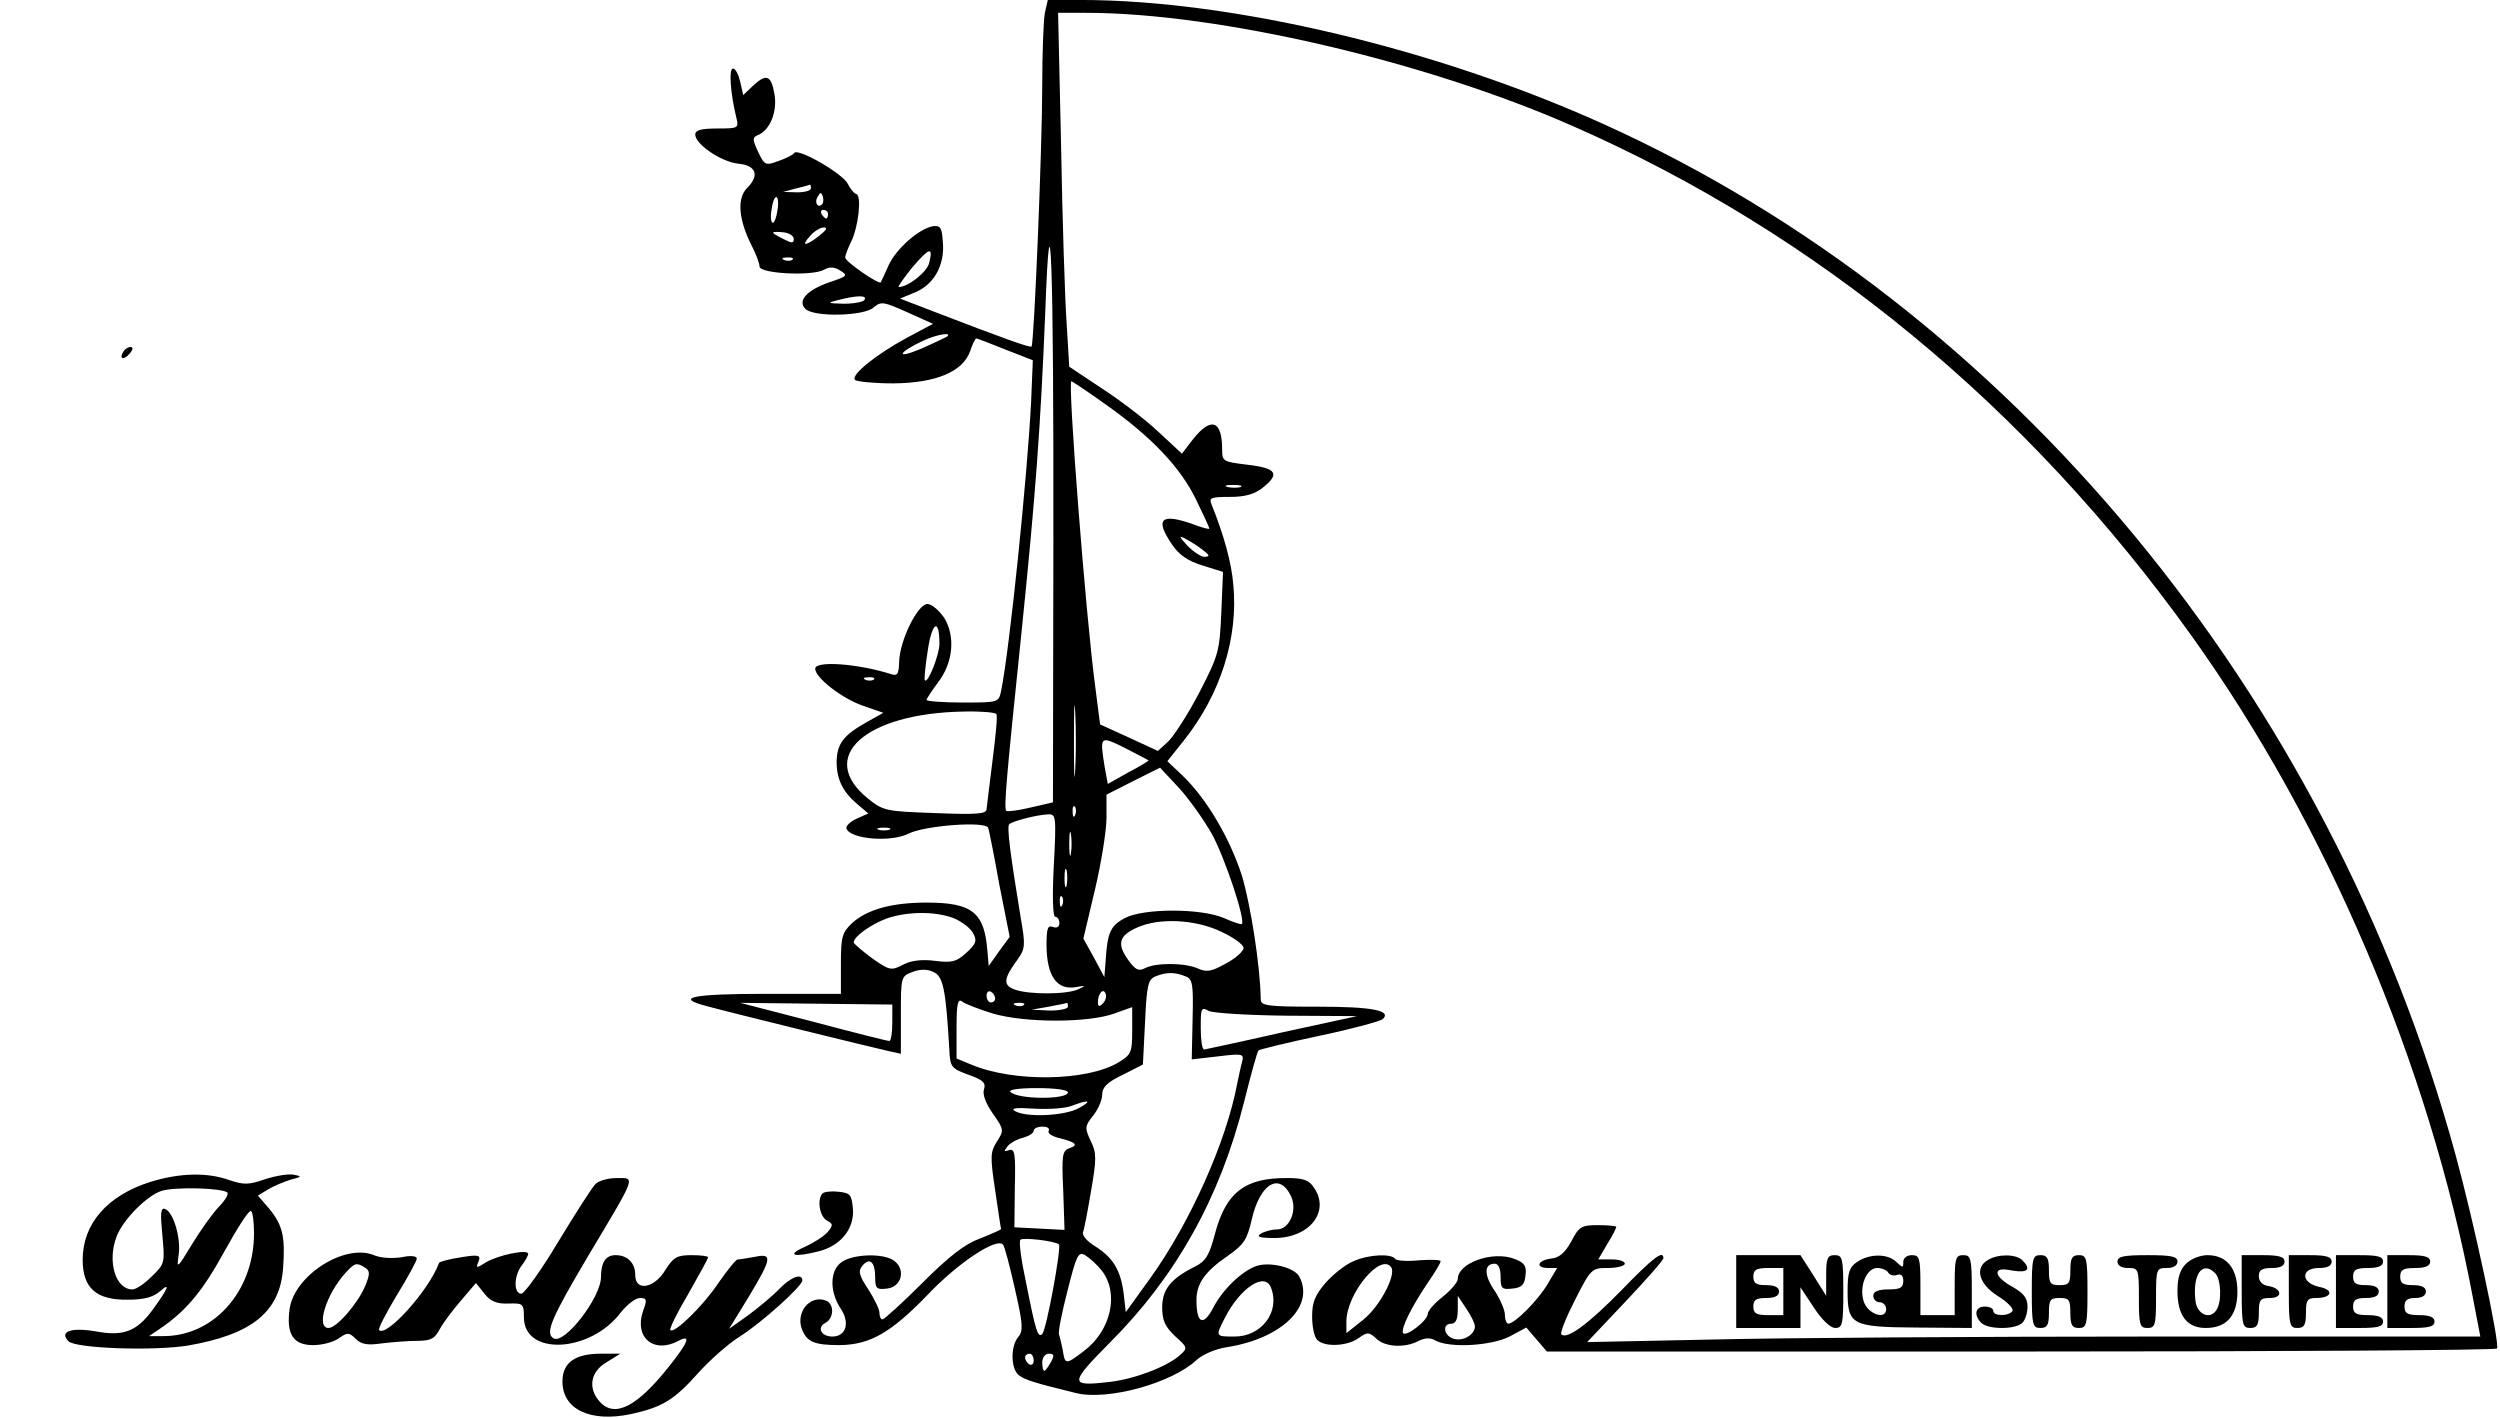 <?xml version="1.0" encoding="UTF-8" standalone="yes"?>
<svg version="1.0" xmlns="http://www.w3.org/2000/svg" width="154.042mm" height="87.369mm" viewBox="0 0 583 331" preserveAspectRatio="xMidYMid meet">
  <g transform="translate(0,331) scale(0.1,-0.1)" fill="#000000" stroke="none">
    <path d="M2436 3279 c-3 -17 -6 -93 -6 -169 0 -143 -19 -602 -25 -609 -4 -3
-68 20 -229 82 l-78 30 34 14 c45 18 71 64 66 118 -2 34 -6 39 -23 37 -33 -6
-85 -52 -103 -90 -9 -21 -18 -39 -19 -41 -4 -6 -83 48 -83 58 0 4 6 21 14 37
17 34 25 108 12 111 -5 1 -14 12 -20 24 -12 24 -116 84 -125 72 -3 -5 -20 -13
-37 -19 -30 -11 -32 -10 -47 21 -13 28 -14 34 -2 39 29 11 47 54 40 96 -8 45
-19 49 -51 19 l-22 -21 -7 31 c-4 17 -11 31 -17 31 -10 0 -6 -58 8 -115 6 -24
5 -25 -45 -25 -38 0 -51 -4 -51 -14 0 -23 61 -64 100 -68 42 -4 51 -27 21 -57
-24 -24 -20 -73 10 -133 11 -21 19 -43 19 -50 0 -17 122 -23 150 -8 14 8 25 7
39 -2 18 -11 16 -13 -26 -27 -52 -18 -75 -43 -56 -62 20 -20 137 -17 159 3 18
15 23 14 79 -11 l60 -27 -60 -32 c-74 -40 -133 -88 -122 -99 5 -4 45 -8 90 -8
99 1 162 27 179 76 5 16 12 29 14 29 2 0 33 -12 68 -26 l64 -25 -4 -97 c-9
-177 -50 -576 -70 -675 -6 -27 -6 -27 -90 -27 -46 0 -84 3 -84 6 0 3 12 21 26
40 36 46 42 108 15 152 -12 17 -29 32 -39 32 -23 0 -65 -86 -66 -135 -1 -30
-4 -34 -21 -28 -77 24 -175 31 -175 12 0 -21 62 -69 110 -86 l49 -17 -41 -23
c-53 -30 -67 -50 -68 -91 0 -41 14 -70 48 -99 l26 -22 -27 -12 c-15 -7 -26
-17 -24 -23 8 -25 104 -33 145 -12 38 19 182 30 186 13 2 -6 14 -66 26 -133
l24 -121 -25 -34 -24 -34 -3 35 c-7 90 -35 113 -142 113 -81 0 -139 -16 -174
-48 -23 -22 -26 -31 -26 -95 l0 -70 -175 0 c-174 0 -215 -9 -137 -29 43 -12
384 -96 425 -105 l27 -6 0 90 c0 89 0 91 27 101 18 7 35 7 49 0 23 -10 29 -42
37 -180 2 -42 4 -45 45 -60 34 -12 41 -19 36 -34 -4 -11 4 -33 21 -57 26 -37
26 -39 9 -65 -15 -24 -16 -34 -4 -113 7 -48 13 -89 14 -91 1 -1 -21 -11 -49
-22 -36 -13 -73 -42 -135 -104 -47 -47 -89 -85 -93 -85 -4 0 -7 7 -7 15 0 9
-12 33 -26 55 -22 33 -24 43 -14 55 17 21 30 9 30 -26 0 -27 3 -30 28 -27 34
4 44 45 16 65 -24 18 -95 16 -122 -3 -28 -19 -29 -68 -3 -108 23 -34 13 -66
-19 -66 -26 0 -37 21 -16 32 20 11 21 44 1 52 -37 14 -71 -27 -56 -67 12 -30
29 -37 89 -37 70 1 119 29 204 117 70 74 160 134 176 118 4 -3 16 -50 28 -103
19 -83 20 -99 8 -113 -18 -21 -18 -73 1 -89 14 -11 36 -18 134 -42 74 -18 223
23 281 77 14 13 44 26 70 30 129 20 207 96 170 165 -11 21 -67 35 -99 25 -34
-11 -80 -55 -102 -98 -23 -44 -39 -37 -39 18 0 39 20 67 74 104 37 26 44 37
55 84 19 84 65 112 92 54 15 -33 -4 -77 -33 -77 -13 0 -30 -5 -38 -10 -11 -7
-2 -10 32 -10 82 0 131 62 92 118 -12 18 -25 22 -64 22 -97 0 -140 -33 -166
-127 -14 -54 -22 -67 -48 -80 -56 -28 -76 -53 -76 -95 0 -31 7 -45 30 -67 29
-26 30 -28 12 -44 -30 -27 -105 -56 -165 -63 -95 -11 -94 -4 2 93 153 153 256
337 312 560 16 64 31 119 34 121 2 2 66 18 142 34 76 16 142 34 148 39 21 20
-24 29 -152 29 -120 0 -133 2 -133 18 -1 77 -24 222 -44 288 -28 87 -82 179
-138 233 l-36 34 39 49 c85 107 127 239 115 363 -4 51 -22 116 -51 188 -6 15
-1 17 43 17 35 0 57 6 76 21 42 33 33 46 -34 54 -58 7 -60 8 -60 35 0 68 -25
78 -67 26 l-27 -35 -56 52 c-31 29 -90 74 -132 101 l-75 50 -6 100 c-4 56 -10
242 -13 414 l-7 312 65 0 c308 0 794 -113 1138 -265 569 -250 1060 -655 1442
-1188 316 -441 555 -1002 657 -1543 l18 -94 -751 0 c-413 0 -882 -3 -1042 -7
l-292 -6 89 94 c49 52 89 97 89 102 0 20 -25 0 -97 -74 -76 -78 -128 -117
-141 -104 -4 3 11 40 32 81 37 73 39 74 77 74 21 0 39 5 39 10 0 6 -14 10 -31
10 l-31 0 21 36 c12 19 21 37 21 40 0 2 -19 4 -42 4 -39 0 -45 -3 -63 -38 -15
-27 -28 -38 -47 -40 -32 -4 -38 -22 -7 -22 l21 0 -22 -37 c-22 -38 -77 -93
-92 -93 -4 0 -8 9 -8 21 0 11 -11 36 -24 56 -25 36 -25 63 0 63 9 0 14 -11 14
-31 0 -27 3 -30 28 -27 21 2 28 9 30 30 3 23 -2 30 -25 39 -51 20 -133 -9
-133 -47 0 -7 -16 -26 -35 -41 -19 -15 -35 -33 -35 -40 0 -16 -54 -57 -58 -44
-4 12 21 62 59 118 16 23 29 45 29 49 0 3 -23 4 -50 2 -28 -3 -53 -1 -56 3 -8
13 -61 11 -97 -5 -18 -7 -47 -30 -65 -50 -25 -29 -32 -46 -32 -79 0 -24 5 -48
12 -55 17 -17 69 -15 96 4 21 15 25 15 43 -2 21 -19 67 -21 98 -4 15 7 27 8
40 0 34 -17 128 -12 172 10 l39 21 24 -28 24 -28 1107 0 c609 0 1109 3 1111 7
7 11 -54 296 -97 453 -294 1073 -1041 1977 -1988 2405 -389 176 -868 290
-1221 290 l-77 0 -7 -31z m-546 -409 c0 -5 -15 -9 -32 -9 l-33 1 30 8 c17 4
31 8 33 9 1 0 2 -3 2 -9z m26 -37 c-10 -10 -19 5 -10 18 6 11 8 11 12 0 2 -7
1 -15 -2 -18z m-104 -13 c-2 -16 -7 -30 -11 -30 -4 0 -6 14 -3 30 2 17 7 30
11 30 4 0 6 -13 3 -30z m118 -10 c0 -5 -2 -10 -4 -10 -3 0 -8 5 -11 10 -3 6
-1 10 4 10 6 0 11 -4 11 -10z m-20 -50 c-32 -25 -45 -26 -22 -1 9 11 24 20 32
20 10 0 6 -6 -10 -19z m-60 -8 c0 -10 -5 -10 -22 -1 -34 17 -34 19 -5 17 15
-1 27 -8 27 -16z m606 -711 l-1 -604 -52 -12 c-29 -7 -54 -10 -57 -8 -6 6 1
83 35 411 34 331 45 485 56 752 12 329 20 122 19 -539z m-290 655 c-5 -21 -49
-56 -71 -56 -3 0 11 20 31 45 41 48 50 50 40 11z m-319 8 c-3 -3 -12 -4 -19
-1 -8 3 -5 6 6 6 11 1 17 -2 13 -5z m168 -94 c-3 -5 -25 -9 -48 -9 -40 1 -40
2 -12 9 44 11 67 11 60 0z m194 -85 c-3 -2 -32 -16 -64 -30 -60 -25 -51 -7 10
21 29 13 63 19 54 9z m369 -159 c106 -75 174 -146 211 -222 17 -35 31 -65 31
-68 0 -2 -17 2 -37 10 -76 27 -91 13 -50 -47 16 -24 36 -38 71 -49 l48 -15 -4
-95 c-4 -90 -6 -99 -51 -186 -26 -50 -59 -101 -72 -114 l-25 -23 -67 31 -68
31 -11 86 c-22 162 -65 715 -56 715 2 0 38 -24 80 -54z m315 -193 c-7 -2 -21
-2 -30 0 -10 3 -4 5 12 5 17 0 24 -2 18 -5z m-88 -147 c16 -12 17 -15 4 -16
-8 0 -26 12 -40 26 -20 22 -21 25 -4 16 11 -6 29 -17 40 -26z m-615 -219 c0
-25 -27 -94 -34 -85 -2 1 1 34 7 71 10 66 27 75 27 14z m-153 -83 c-3 -3 -12
-4 -19 -1 -8 3 -5 6 6 6 11 1 17 -2 13 -5z m470 -211 c-2 -38 -3 -7 -3 67 0
74 1 105 3 68 2 -38 2 -98 0 -135z m-184 130 c3 -5 -2 -53 -9 -108 -7 -55 -13
-106 -14 -114 0 -11 -23 -13 -120 -9 -115 4 -121 5 -157 34 -120 97 -7 199
224 203 39 1 74 -2 76 -6z m355 -108 c1 -1 -20 -14 -47 -28 l-48 -27 -7 38
c-12 75 -12 75 47 46 28 -15 53 -27 55 -29z m147 -170 c30 -53 80 -203 71
-212 -1 -2 -20 4 -42 14 -54 23 -187 23 -231 0 -34 -18 -41 -34 -45 -100 l-3
-38 -24 45 -25 45 27 114 c15 63 27 139 27 168 l0 54 63 32 62 31 43 -46 c24
-26 58 -74 77 -107z m-318 43 c-3 -8 -6 -5 -6 6 -1 11 2 17 5 13 3 -3 4 -12 1
-19z m-50 -118 c-4 -73 -2 -120 3 -120 6 0 10 -7 10 -15 0 -9 -6 -12 -15 -9
-12 5 -15 -3 -15 -41 0 -73 24 -108 70 -99 22 4 22 3 5 -5 -27 -13 -117 -13
-149 -1 -28 10 -27 25 7 71 17 24 18 33 7 95 -25 152 -33 215 -27 220 7 7 64
22 91 23 18 1 19 -5 13 -119z m-384 83 c-7 -2 -19 -2 -25 0 -7 3 -2 5 12 5 14
0 19 -2 13 -5z m424 -55 c-2 -13 -4 -3 -4 22 0 25 2 35 4 23 2 -13 2 -33 0
-45z m-10 -75 c-3 -10 -5 -2 -5 17 0 19 2 27 5 18 2 -10 2 -26 0 -35z m-10
-45 c-3 -8 -6 -5 -6 6 -1 11 2 17 5 13 3 -3 4 -12 1 -19z m-252 -32 c18 -8 38
-23 44 -35 9 -17 7 -24 -16 -45 -23 -21 -33 -24 -73 -19 -31 4 -56 1 -75 -9
-27 -14 -31 -14 -72 15 -23 17 -43 34 -43 37 0 14 40 42 77 56 50 17 115 17
158 0z m623 -31 c28 -13 52 -30 52 -38 0 -7 -18 -24 -41 -36 -34 -19 -45 -21
-65 -12 -31 14 -99 14 -124 1 -15 -8 -23 -4 -40 20 -26 37 -21 56 22 75 52 23
135 19 196 -10z m-84 -104 c17 -6 19 -17 17 -100 l-2 -94 61 7 c57 7 61 6 57
-11 -3 -10 -8 -34 -12 -53 -25 -134 -109 -323 -203 -454 l-57 -79 -5 44 c-7
54 -25 84 -67 110 -18 11 -30 25 -28 32 3 7 11 50 19 97 13 75 13 89 -1 117
-14 30 -14 34 6 59 12 15 21 37 21 49 0 17 12 29 48 46 l47 24 5 99 c4 87 7
100 25 107 25 10 45 10 69 0z m-444 -52 c0 -5 -4 -9 -10 -9 -5 0 -10 7 -10 16
0 8 5 12 10 9 6 -3 10 -10 10 -16z m251 -12 c-8 -8 -11 -7 -11 4 0 20 13 34
18 19 3 -7 -1 -17 -7 -23z m-256 -23 c75 -22 222 -22 283 0 l42 15 0 -55 c0
-50 -2 -56 -32 -74 -73 -44 -245 -47 -344 -5 l-34 14 0 72 c0 56 3 69 13 61 6
-5 39 -18 72 -28z m-235 -21 c0 -24 -3 -43 -7 -43 -5 0 -84 20 -178 45 l-170
44 177 -2 178 -2 0 -42z m307 41 c-3 -3 -12 -4 -19 -1 -8 3 -5 6 6 6 11 1 17
-2 13 -5z m103 -4 c0 -5 -19 -9 -42 -9 l-43 2 40 7 c22 4 41 8 43 9 1 0 2 -3
2 -9z m512 -21 l163 -1 -175 -38 c-96 -22 -178 -39 -182 -40 -5 0 -8 23 -8 50
0 47 1 50 19 40 11 -5 91 -10 183 -11z m-512 -179 c0 -17 -117 -17 -134 1 -6
5 17 9 62 9 41 0 72 -4 72 -10z m25 -37 c-33 -18 -121 -22 -148 -7 -12 7 0 9
45 6 35 -2 74 1 88 7 39 15 48 12 15 -6z m-70 -53 c-3 -5 7 -12 22 -16 41 -10
49 -17 27 -24 -17 -6 -19 -15 -15 -99 l3 -92 -58 3 -59 3 1 93 c2 80 0 92 -14
87 -12 -4 -12 -3 -3 9 6 8 23 17 36 20 14 4 25 11 25 16 0 6 9 10 21 10 11 0
17 -4 14 -10z m24 -265 c6 -7 -29 -199 -39 -209 -10 -10 -15 5 -38 121 -11 51
-17 95 -13 99 6 6 82 -3 90 -11z m100 -61 c41 -53 22 -140 -42 -188 -42 -32
-44 -32 -49 2 -3 15 -7 32 -9 37 -2 6 7 52 20 102 21 83 25 92 41 83 10 -6 28
-22 39 -36z m676 7 c11 -19 -28 -92 -66 -122 l-39 -31 0 27 c0 65 81 163 105
126z m-281 -47 c22 -56 -22 -114 -85 -114 -45 0 -45 0 -23 43 36 71 94 109
108 71z m476 -90 c0 -20 -28 -36 -50 -29 -23 7 -27 35 -5 35 10 0 15 10 15 33
l0 32 20 -30 c11 -16 20 -35 20 -41z m-1030 -80 c0 -8 -4 -12 -10 -9 -5 3 -10
10 -10 16 0 5 5 9 10 9 6 0 10 -7 10 -16z m40 -4 c-6 -11 -13 -20 -15 -20 -3
0 -5 9 -5 20 0 11 7 20 15 20 13 0 14 -4 5 -20z"/>
    <path d="M285 2489 c-11 -17 1 -21 15 -4 8 9 8 15 2 15 -6 0 -14 -5 -17 -11z"/>
    <path d="M348 551 c-101 -32 -158 -98 -158 -182 0 -66 32 -94 105 -93 39 0 60
6 76 20 25 22 19 7 -18 -44 -37 -50 -68 -62 -132 -50 -57 10 -87 0 -64 -23 17
-17 200 -23 279 -10 150 26 215 79 222 182 5 73 -1 99 -33 138 l-26 30 23 14
c13 8 37 18 53 23 27 7 28 8 7 12 -13 2 -43 -3 -67 -11 -37 -13 -49 -13 -82
-2 -52 19 -117 17 -185 -4z m180 -25 c3 -4 -6 -19 -21 -34 -14 -15 -42 -54
-62 -87 -34 -56 -36 -58 -31 -25 6 39 -12 101 -32 108 -10 3 -11 -10 -6 -61 6
-64 6 -67 -24 -96 -17 -17 -37 -31 -46 -31 -39 0 -59 65 -37 123 15 40 71 96
105 107 31 10 143 7 154 -4z m62 -95 c0 -136 -95 -242 -215 -240 l-30 0 25 17
c62 42 100 88 151 181 30 54 57 97 62 94 4 -2 7 -26 7 -52z"/>
    <path d="M1387 546 c-8 -8 -47 -69 -87 -135 -40 -67 -79 -121 -86 -121 -18 0
-18 41 1 66 8 10 15 23 15 27 0 12 -71 -3 -99 -20 -22 -14 -24 -14 -17 2 6 15
1 17 -41 10 -27 -4 -49 -10 -51 -13 -24 -65 -123 -174 -140 -157 -3 3 16 39
41 81 26 42 47 81 47 86 0 6 -14 8 -36 3 -21 -3 -48 -2 -64 5 -68 28 -186 -47
-197 -126 -8 -59 9 -84 55 -84 21 0 48 7 60 16 20 14 24 14 39 -1 13 -13 27
-16 61 -11 25 3 62 6 83 6 32 0 41 5 53 28 8 15 31 45 50 67 l34 40 20 -25
c14 -18 29 -24 56 -23 34 1 36 0 36 -32 0 -91 155 -83 226 11 15 19 35 34 45
34 16 0 17 -4 7 -31 -21 -61 25 -100 83 -69 30 16 23 -3 -20 -57 -76 -97 -129
-124 -164 -85 -28 31 -22 70 16 92 l32 20 -45 0 c-61 0 -90 -21 -90 -65 0 -65
65 -96 160 -76 73 16 101 33 157 96 28 31 71 69 97 85 52 33 146 118 146 131
0 18 -27 8 -54 -20 -15 -16 -48 -43 -72 -61 l-45 -32 46 75 c54 90 56 102 14
93 -17 -3 -35 -6 -40 -6 -4 0 -24 -25 -45 -55 -35 -53 -103 -119 -112 -110 -3
3 16 41 42 85 25 44 46 82 46 85 0 3 -18 5 -39 5 -34 0 -42 -5 -61 -35 -26
-43 -70 -50 -70 -12 0 29 -18 47 -46 47 -23 0 -34 -17 -34 -51 0 -48 -86 -159
-111 -143 -20 12 -5 47 81 192 114 191 111 182 67 182 -20 0 -42 -6 -50 -14z
m-538 -195 c12 -8 12 -14 1 -42 -17 -41 -67 -99 -86 -99 -30 0 -6 78 39 128
23 25 26 25 46 13z"/>
    <path d="M1917 524 c-13 -14 -7 -53 10 -63 15 -8 15 -11 3 -26 -8 -10 -33 -26
-55 -36 -45 -20 -23 -25 37 -9 50 14 80 54 76 99 -3 32 -6 36 -33 39 -17 2
-34 0 -38 -4z"/>
    <path d="M4050 295 l0 -85 75 0 75 0 0 48 0 47 31 -47 c19 -29 39 -48 50 -48
17 0 19 8 19 85 0 78 -2 85 -20 85 -17 0 -20 -7 -20 -47 l0 -48 -30 48 -30 47
-75 0 -75 0 0 -85z m110 0 l0 -55 -35 0 c-28 0 -35 4 -35 20 0 16 7 20 30 20
20 0 30 5 30 15 0 10 -10 15 -30 15 -23 0 -30 4 -30 20 0 16 7 20 35 20 l35 0
0 -55z"/>
    <path d="M4332 364 c-18 -12 -22 -25 -22 -68 0 -79 9 -84 163 -85 l127 -1 0
85 c0 78 -2 85 -20 85 -18 0 -20 -7 -20 -70 l0 -70 -40 0 -40 0 0 70 c0 63 -2
70 -20 70 -12 0 -20 -7 -20 -16 0 -14 -1 -14 -16 0 -20 20 -63 20 -92 0z m73
-25 c4 -6 13 -8 21 -5 9 3 14 -2 14 -14 0 -16 -7 -20 -35 -20 -24 0 -35 -5
-35 -15 0 -8 7 -15 15 -15 8 0 15 -7 15 -16 0 -26 -42 -12 -52 17 -12 35 6 79
31 79 11 0 23 -5 26 -11z"/>
    <path d="M4638 369 c-32 -18 -22 -56 22 -84 23 -14 38 -30 35 -35 -8 -13 -45
-13 -45 0 0 6 -9 10 -20 10 -22 0 -26 -20 -8 -38 16 -16 80 -16 96 0 7 7 12
24 12 38 0 20 -9 31 -35 46 -19 10 -35 24 -35 32 0 9 9 11 35 6 36 -6 44 3 23
24 -15 15 -57 15 -80 1z"/>
    <path d="M4740 295 c0 -78 2 -85 20 -85 16 0 20 7 20 35 0 31 3 35 25 35 22 0
25 -4 25 -35 0 -28 4 -35 20 -35 18 0 20 7 20 85 0 78 -2 85 -20 85 -16 0 -20
-7 -20 -35 0 -31 -3 -35 -25 -35 -22 0 -25 4 -25 35 0 28 -4 35 -20 35 -18 0
-20 -7 -20 -85z"/>
    <path d="M4940 365 c0 -9 9 -15 25 -15 24 0 25 -2 25 -70 0 -63 2 -70 20 -70
18 0 20 7 20 70 0 68 1 70 25 70 16 0 25 6 25 15 0 12 -14 15 -70 15 -56 0
-70 -3 -70 -15z"/>
    <path d="M5100 360 c-14 -14 -20 -33 -20 -63 0 -58 22 -87 66 -87 49 0 74 29
74 85 0 54 -25 85 -70 85 -17 0 -39 -9 -50 -20z m68 -22 c14 -14 16 -67 3 -86
-15 -24 -46 -10 -49 22 -7 61 16 94 46 64z"/>
    <path d="M5230 295 c0 -78 2 -85 20 -85 16 0 20 7 20 35 0 31 3 35 26 35 31 0
28 23 -4 28 -14 2 -22 11 -22 23 0 14 7 19 30 19 20 0 30 5 30 15 0 11 -12 15
-50 15 l-50 0 0 -85z"/>
    <path d="M5340 295 c0 -78 2 -85 20 -85 16 0 20 7 20 35 0 30 3 35 24 35 37 0
42 19 7 26 -43 9 -44 44 -1 44 20 0 30 5 30 15 0 11 -12 15 -50 15 l-50 0 0
-85z"/>
    <path d="M5450 295 l0 -85 55 0 c42 0 55 3 55 15 0 10 -11 15 -35 15 -28 0
-35 4 -35 20 0 16 7 20 30 20 20 0 30 5 30 15 0 10 -10 15 -30 15 -23 0 -30 4
-30 20 0 16 7 20 35 20 24 0 35 5 35 15 0 12 -13 15 -55 15 l-55 0 0 -85z"/>
    <path d="M5570 295 l0 -85 55 0 c42 0 55 3 55 15 0 10 -11 15 -35 15 -28 0
-35 4 -35 20 0 15 7 20 25 20 16 0 25 6 25 15 0 10 -10 15 -30 15 -23 0 -30 4
-30 20 0 16 7 20 35 20 24 0 35 5 35 15 0 11 -12 15 -50 15 l-50 0 0 -85z"/>
  </g>
</svg>